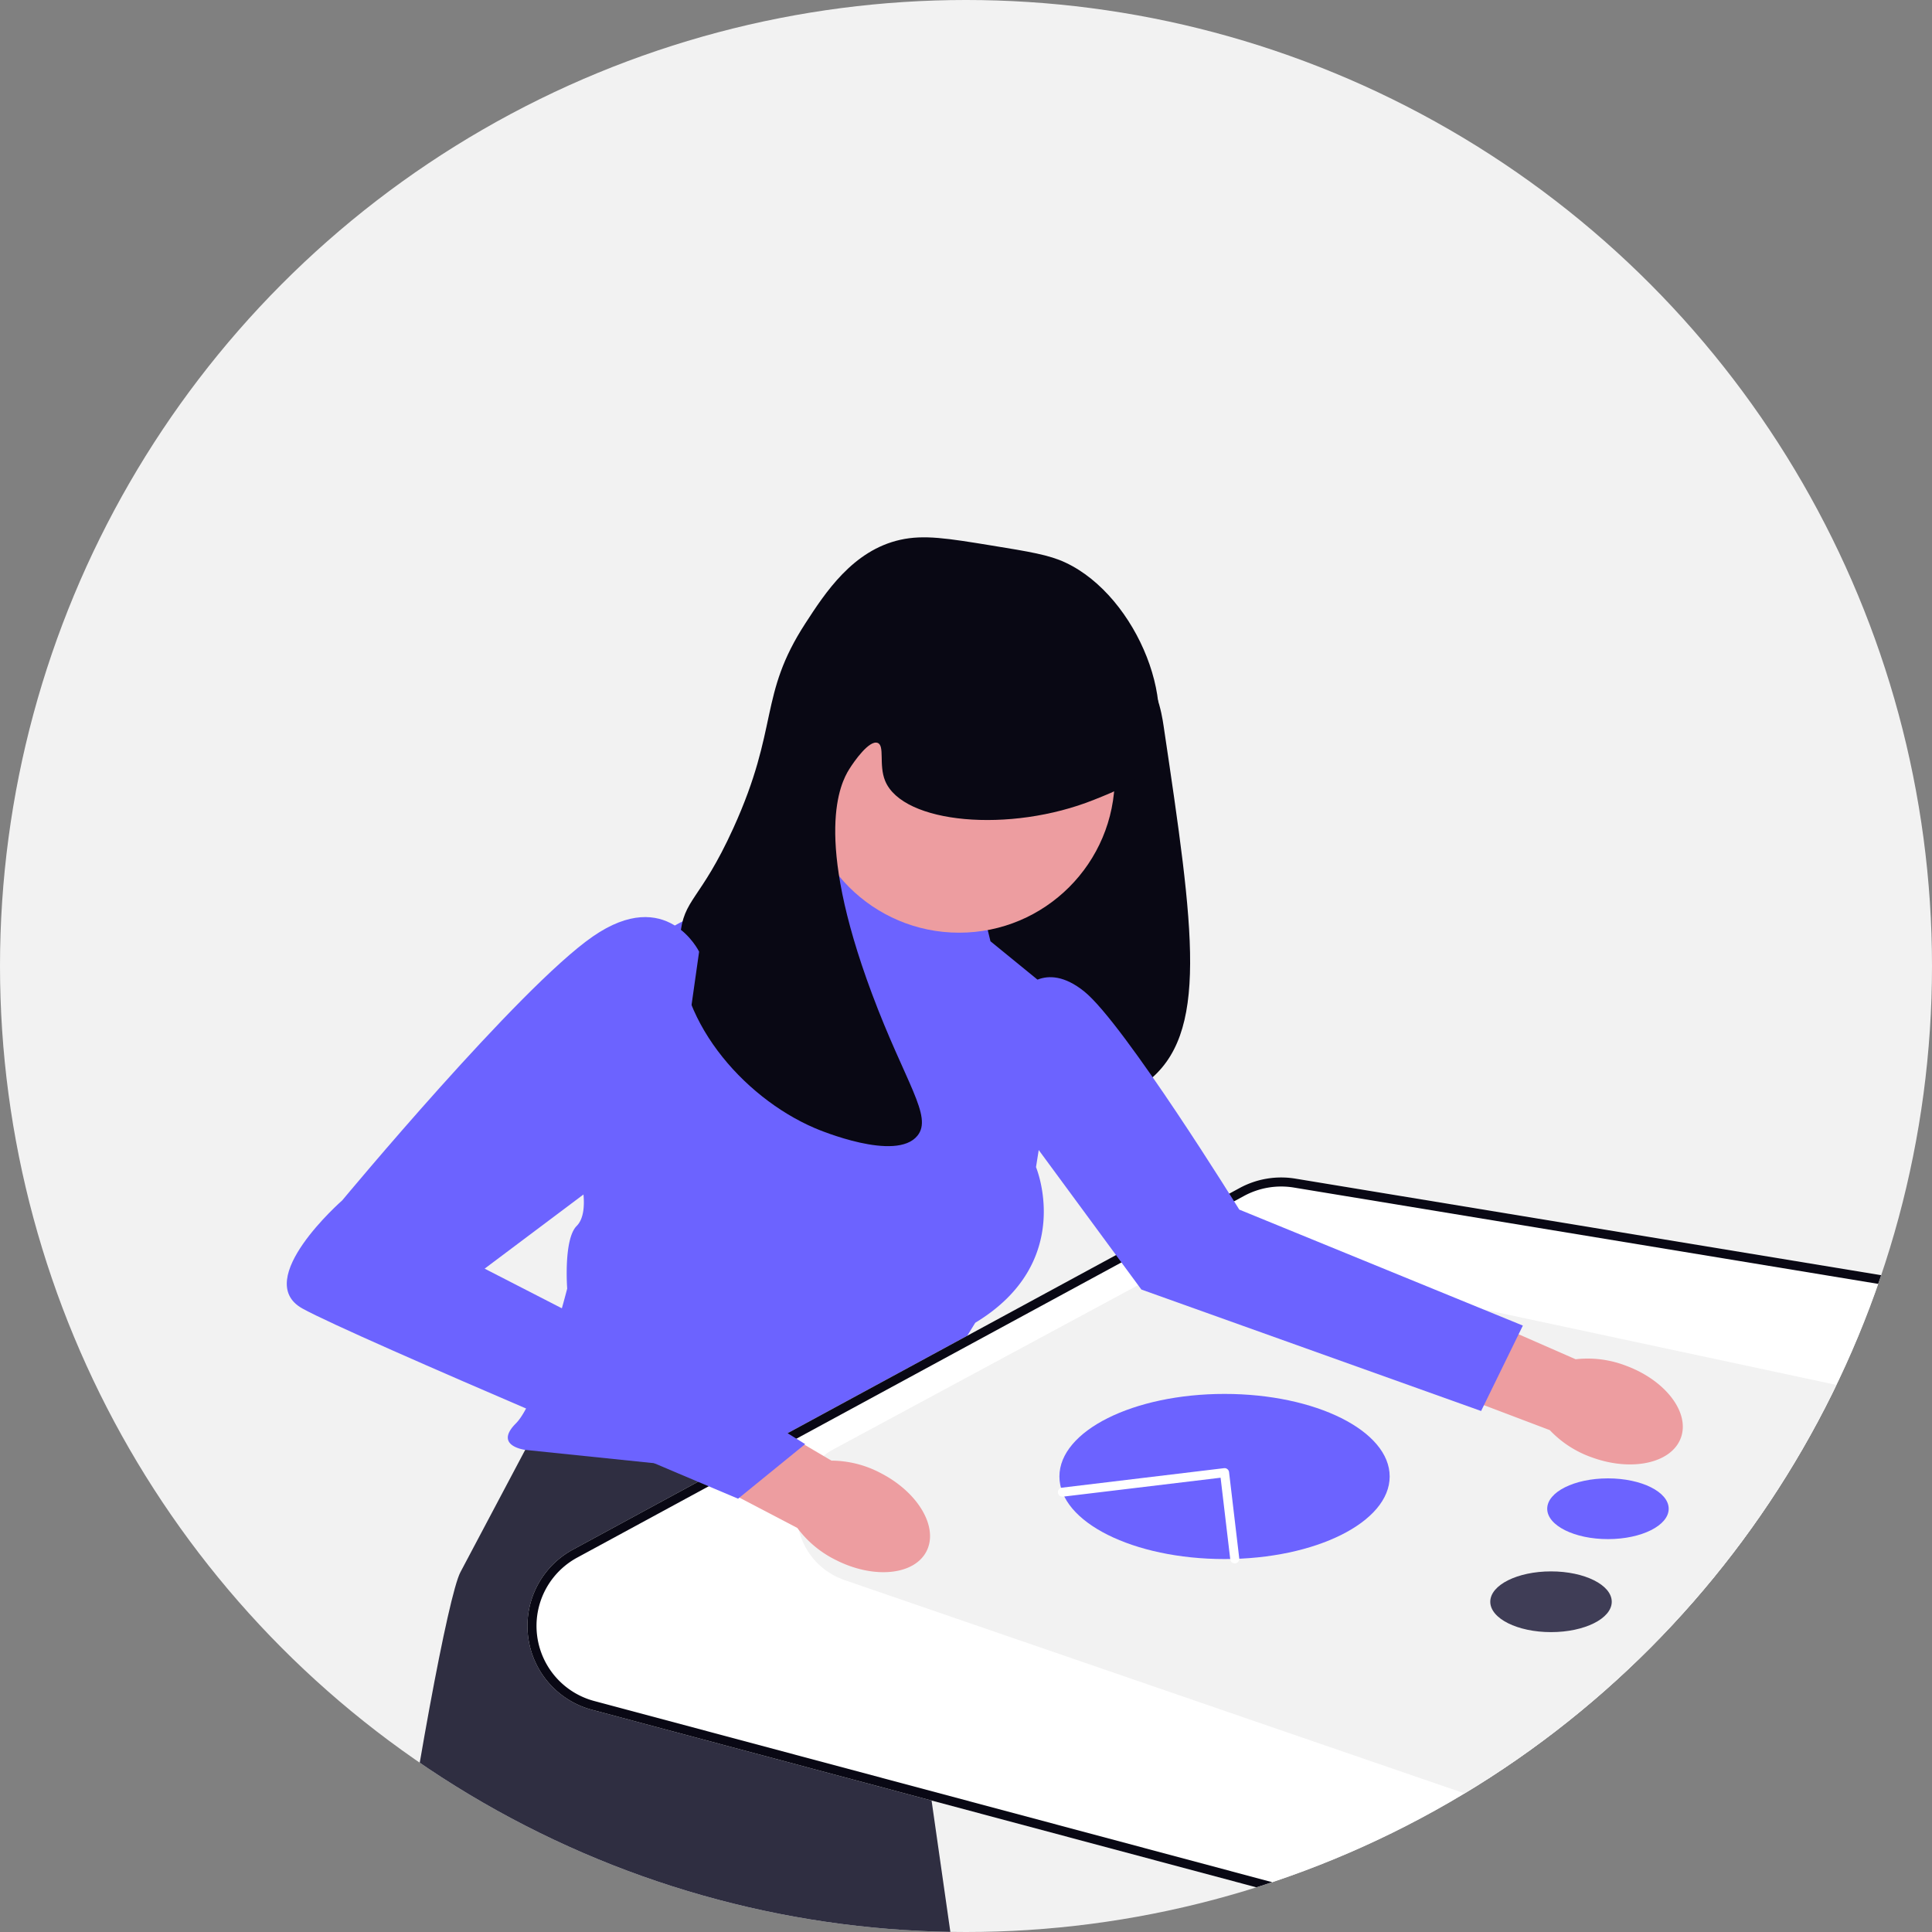<svg xmlns="http://www.w3.org/2000/svg" xmlns:xlink="http://www.w3.org/1999/xlink" width="640" height="640" viewBox="0 0 640 640"><rect x="0" y="0" width="640" height="640" fill="#808080" stroke="none"/><defs><clipPath id="a-16"><circle cx="320" cy="320" r="320" transform="translate(10854 -10709)" fill="none" stroke="#707070" stroke-width="1"></circle></clipPath></defs><g transform="translate(-685 -115)"><circle cx="320" cy="320" r="320" transform="translate(685 115)" fill="#f2f2f2"></circle><g transform="translate(-10169 10824)" clip-path="url(#a-16)"><g transform="translate(9973 -10818)"><path d="M265.123,161.609c6.564-1.071,13.708,6.781,16.691,10.06,7.965,8.755,9.628,18.941,10.271,23.264,10.15,68.226,15.224,102.338-5.778,118.2-19.96,15.079-56.443,11.035-63.555-2.515-2.77-5.278-.454-10.8,3.21-21.378,6.771-19.548,10.763-39.922,16.691-59.731,13.537-45.232,12.4-66.262,22.469-67.9Z" transform="translate(974.366 154.5)" fill="#090814"></path><path d="M88.8,416.253,57.519,475.3c-7.986,15.074-45.777,247.272-28.971,250.2l72.8,2.415,30.2,1.585,31.046.447,76.954,2.553L196.321,430.085,88.8,416.253Z" transform="translate(976 154.5)" fill="#2f2e41"></path><path d="M165.826,243.032l62.246,2.515L233.1,266.3l14.99,12.229a19.968,19.968,0,0,1,7.1,18.609l-7,43.983s13.2,31.437-20.12,51.557l-33.324,54.072L79.059,434.8s-10.689-1.258-3.144-8.8,16.976-44.641,16.976-44.641-1.257-16.348,3.144-20.749,1.337-15.719,1.337-15.719l17.9-66.175a29.573,29.573,0,0,1,28.546-21.85h19.852l2.154-13.832Z" transform="translate(976 154.5)" fill="#6c63ff"></path><path d="M644.667,666.158,101.049,520.871a28.742,28.742,0,0,1-6.282-53.033L315.691,348.022a28.866,28.866,0,0,1,18.378-3.094l365.157,60.2a28.743,28.743,0,0,1,23.469,34.192l-42.462,204.9a28.791,28.791,0,0,1-28.072,22.928A29.01,29.01,0,0,1,644.667,666.158Z" transform="translate(976 154.5)" fill="#fff"></path><path d="M644.667,666.158,101.049,520.871a28.742,28.742,0,0,1-6.282-53.033L315.691,348.022a28.866,28.866,0,0,1,18.378-3.094l365.157,60.2a28.743,28.743,0,0,1,23.469,34.192l-42.462,204.9a28.791,28.791,0,0,1-28.072,22.928A29.01,29.01,0,0,1,644.667,666.158Zm54.07-258.071-365.157-60.2a25.857,25.857,0,0,0-16.459,2.771L96.2,470.475a25.742,25.742,0,0,0,5.625,47.5L645.442,663.26A25.744,25.744,0,0,0,677.3,643.613l42.462-204.9a25.742,25.742,0,0,0-21.02-30.622l.244-1.48Z" transform="translate(976 154.5)" fill="#090814"></path><path d="M619.761,464.494l-48.48,122.332A23.871,23.871,0,0,1,541.323,600.6L184.988,478c-19.675-6.77-21.874-33.718-3.555-43.587l114.675-61.781a23.871,23.871,0,0,1,16.314-2.328l290.14,62.053a23.871,23.871,0,0,1,17.2,32.137Z" transform="translate(976 154.5)" fill="#f2f2f2"></path><circle cx="51.557" cy="51.557" r="51.557" transform="translate(1147.171 314.852)" fill="#ed9da0"></circle><path d="M233.417,135.2c-14.516-2.366-22.311-3.637-30.18-1.886-15.763,3.507-24.907,17.6-31.437,27.665-15.617,24.07-8.556,34.186-23.892,67.9-11,24.188-16.548,23.189-17.6,35.839-2.219,26.554,20.369,53.116,44.641,63.5,1.621.694,26.845,11.249,33.952,2.515,5.21-6.4-3.994-17.423-15.09-47.156-19.511-52.281-10.292-69.754-7.545-74.192,1.735-2.8,6.685-9.774,9.431-8.8,2.484.879.334,7.259,2.515,12.575,5.844,14.243,41.363,17.406,69.162,6.288,8.2-3.279,13.228-5.291,16.976-10.689,12.716-18.315-2.465-56.7-26.407-67.9-5.447-2.549-11.805-3.586-24.521-5.659Z" transform="translate(976 154.5)" fill="#090814"></path><path d="M196.554,442.382c12.539,6.36,19.422,17.986,15.373,25.965s-17.494,9.29-30.037,2.926a35.187,35.187,0,0,1-12.772-10.632l-52.79-27.619,13.489-24.5,50.609,29.829a35.19,35.19,0,0,1,16.128,4.028Z" transform="translate(976 154.5)" fill="#ed9da0"></path><path d="M443.448,406.845c13.209,4.818,21.43,15.538,18.363,23.944s-16.26,11.313-29.473,6.491a35.188,35.188,0,0,1-13.95-9.031l-55.709-21.12L373.146,381.2l53.808,23.573A35.19,35.19,0,0,1,443.448,406.845Z" transform="translate(976 154.5)" fill="#ed9da0"></path><path d="M136.589,269.754s-10.689-22.006-35.21-5.03-82.995,87.4-82.995,87.4-30.18,26.407-13.2,35.839,144.316,63,144.316,63l22.221-18.082-33.742-20.925-72.435-37.2L128.383,327.6l8.206-57.845Z" transform="translate(976 154.5)" fill="#6c63ff"></path><path d="M243.477,282.958s7.481-10.689,20.717,0,51.33,72.235,51.33,72.235l93.944,38.425-13.832,28.294-112.546-40.24-49.042-66.647,9.431-32.066Z" transform="translate(976 154.5)" fill="#6c63ff"></path><g transform="translate(-88.759 -20.435)"><ellipse cx="20.12" cy="10.06" rx="20.12" ry="10.06" transform="translate(1482.294 619.167)" fill="#6c63ff"></ellipse><ellipse cx="20.12" cy="10.06" rx="20.12" ry="10.06" transform="translate(1463.432 649.976)" fill="#3f3d56"></ellipse><ellipse cx="54.701" cy="27.351" rx="54.701" ry="27.351" transform="translate(1320.705 591.188)" fill="#6c63ff"></ellipse><path d="M402.787,492.835a1.369,1.369,0,0,0,.178-.011,1.5,1.5,0,0,0,1.313-1.666L400.9,462.6a1.5,1.5,0,0,0-1.669-1.312l-53.709,6.459a1.5,1.5,0,0,0,.358,2.979l52.217-6.279,3.205,27.062A1.5,1.5,0,0,0,402.787,492.835Z" transform="translate(976 154.5)" fill="#fff"></path></g></g></g></g></svg>